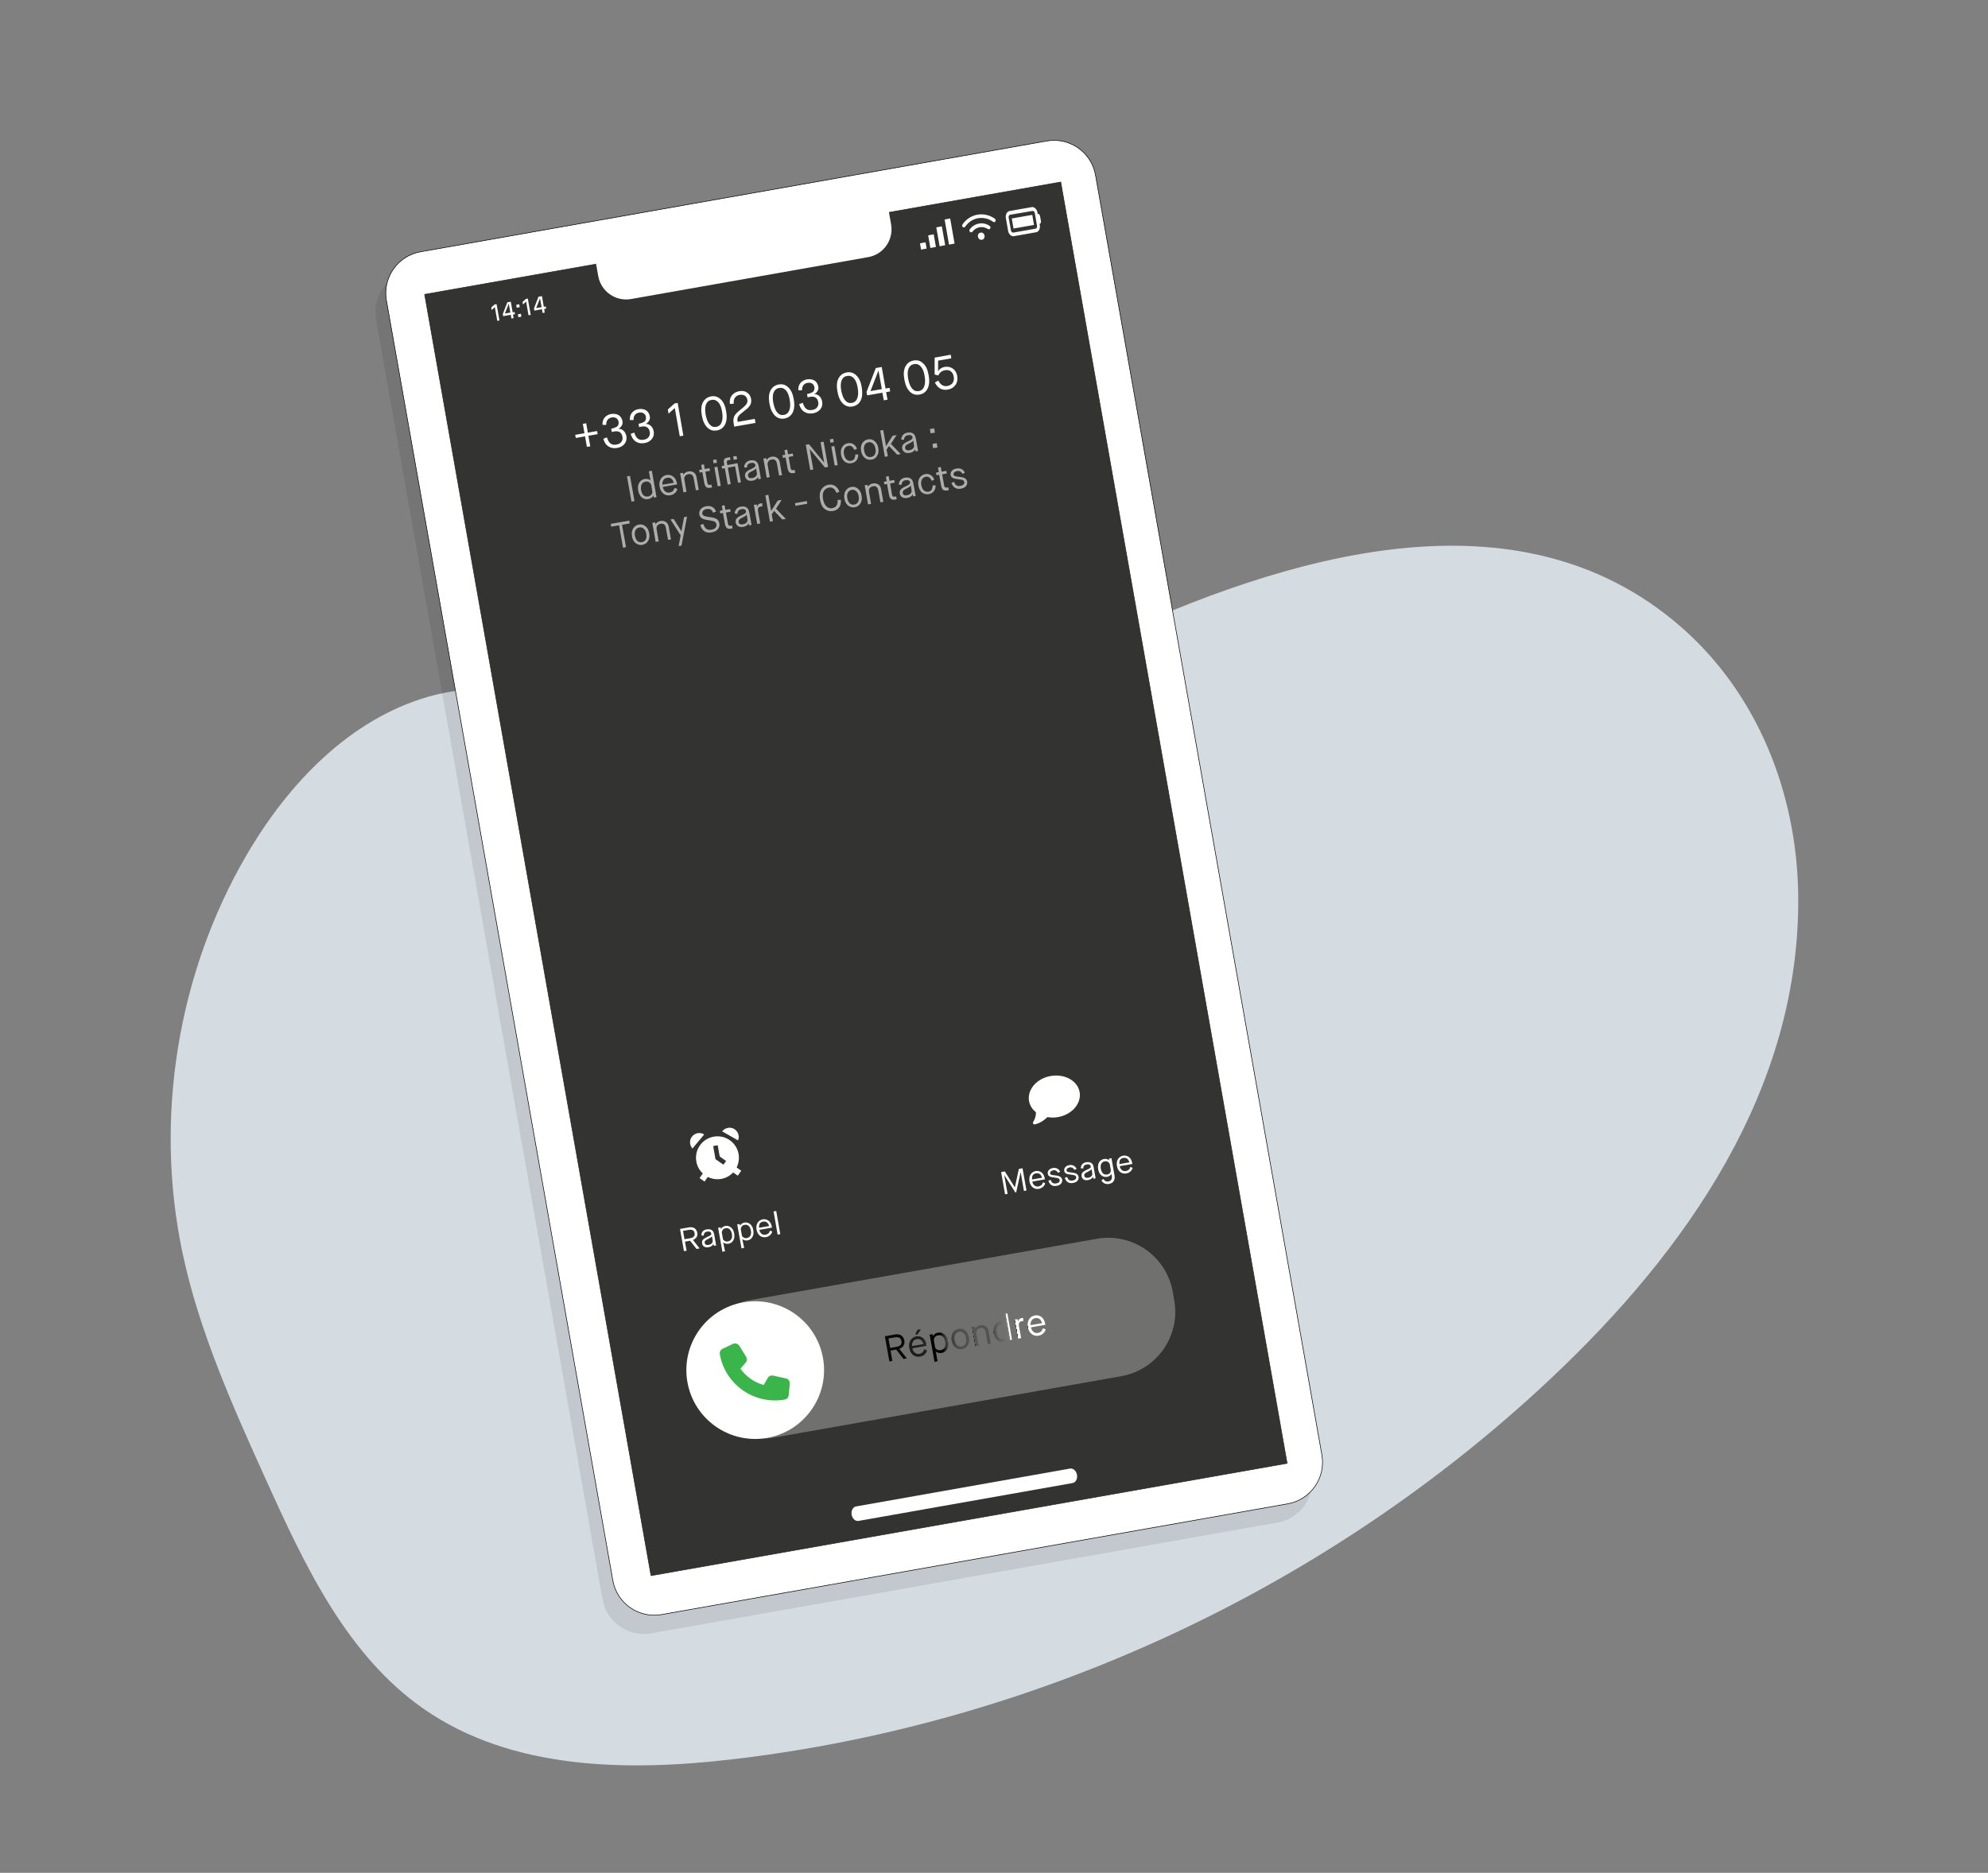 <svg enable-background="new 0 0 1716.7 1617.7" viewBox="0 0 1716.7 1617.7" xmlns="http://www.w3.org/2000/svg" xmlns:xlink="http://www.w3.org/1999/xlink"><rect x="0" y="0" width="1716.7" height="1617.7" fill="#808080" stroke="none"/><linearGradient id="a" gradientTransform="matrix(.985 -.174 .174 .985 -149.617 1221.874)" gradientUnits="userSpaceOnUse" x1="918.244" x2="934.142" y1="103.919" y2="103.919"><stop offset="1" stop-color="#080808"/><stop offset="1" stop-color="#fff"/></linearGradient><linearGradient id="b" gradientTransform="matrix(.985 -.174 .174 .985 -149.617 1221.874)" gradientUnits="userSpaceOnUse" x1="930.43" x2="945.599" y1="103.863" y2="103.863"><stop offset=".365" stop-color="#1d1d1b"/><stop offset=".798" stop-color="#1e1e1c"/><stop offset=".892" stop-color="#282826"/><stop offset="1" stop-color="#2c2c2a"/><stop offset="1" stop-color="#3d3d3b"/><stop offset="1" stop-color="#484846"/><stop offset="1" stop-color="#4f4f4d"/><stop offset="1" stop-color="#51514f"/><stop offset="1" stop-color="#3c3c3b"/><stop offset="1" stop-color="#262625"/><stop offset="1" stop-color="#151514"/><stop offset="1" stop-color="#090909"/><stop offset="1" stop-color="#020202"/><stop offset="1"/><stop offset="1" stop-color="#7e7e7e"/><stop offset="1" stop-color="#dbdbdb"/><stop offset="1" stop-color="#fff"/></linearGradient><linearGradient id="c" gradientTransform="matrix(.985 -.174 .174 .985 -149.617 1221.874)" gradientUnits="userSpaceOnUse" x1="949.865" x2="964.497" y1="109.942" y2="109.942"><stop offset=".585"/><stop offset=".803" stop-color="#2d2d2c"/><stop offset="1" stop-color="#51514f"/><stop offset="1" stop-color="#656563"/><stop offset="1" stop-color="#898988"/><stop offset="1" stop-color="#a9a9a8"/><stop offset="1" stop-color="#c4c4c3"/><stop offset="1" stop-color="#dadada"/><stop offset="1" stop-color="#ebebea"/><stop offset="1" stop-color="#f6f6f6"/><stop offset="1" stop-color="#fdfdfd"/><stop offset="1" stop-color="#fff"/></linearGradient><linearGradient id="d" gradientTransform="matrix(.985 -.174 .174 .985 -149.617 1221.874)" gradientUnits="userSpaceOnUse" x1="967.671" x2="982.777" y1="106.534" y2="106.534"><stop offset="0"/><stop offset="0" stop-color="#161616"/><stop offset="0" stop-color="#323230"/><stop offset="0" stop-color="#3c3c3a"/><stop offset=".006" stop-color="#3d3d3b"/><stop offset=".163" stop-color="#484846"/><stop offset=".385" stop-color="#4f4f4d"/><stop offset="1" stop-color="#51514f"/><stop offset="1" stop-color="#656563"/><stop offset="1" stop-color="#898988"/><stop offset="1" stop-color="#a9a9a8"/><stop offset="1" stop-color="#c4c4c3"/><stop offset="1" stop-color="#dadada"/><stop offset="1" stop-color="#ebebea"/><stop offset="1" stop-color="#f6f6f6"/><stop offset="1" stop-color="#fdfdfd"/><stop offset="1" stop-color="#fff"/></linearGradient><linearGradient id="e" gradientTransform="matrix(.985 -.174 .174 .985 -149.617 1221.874)" gradientUnits="userSpaceOnUse" x1="987.028" x2="1000.364" y1="106.467" y2="106.467"><stop offset="0"/><stop offset="0" stop-color="#151515"/><stop offset="0" stop-color="#2b2b2a"/><stop offset="0" stop-color="#3c3c3b"/><stop offset="0" stop-color="#484846"/><stop offset="0" stop-color="#4f4f4d"/><stop offset="0" stop-color="#51514f"/><stop offset="0" stop-color="#656564"/><stop offset="0" stop-color="#898988"/><stop offset="0" stop-color="#a9a9a8"/><stop offset="0" stop-color="#c4c4c4"/><stop offset="0" stop-color="#dadada"/><stop offset="0" stop-color="#ebebeb"/><stop offset="0" stop-color="#f6f6f6"/><stop offset="0" stop-color="#fdfdfd"/><stop offset="0" stop-color="#fff"/><stop offset="0" stop-color="#575755"/><stop offset="1" stop-color="#51514f"/></linearGradient><linearGradient id="f" gradientTransform="matrix(.985 -.174 .174 .985 -149.617 1221.874)" gradientUnits="userSpaceOnUse" x1="1004.472" x2="1019.041" y1="103.579" y2="103.579"><stop offset="0"/><stop offset="0" stop-color="#2d2d2c"/><stop offset="0" stop-color="#51514f"/><stop offset=".851" stop-color="#7a7a79"/><stop offset=".854" stop-color="#7b7b7a"/><stop offset=".872" stop-color="#7b7b7a"/><stop offset=".874" stop-color="#8a8a89"/><stop offset=".879" stop-color="#a9a9a8"/><stop offset=".885" stop-color="#c4c4c3"/><stop offset=".891" stop-color="#dadada"/><stop offset=".899" stop-color="#ebebea"/><stop offset=".908" stop-color="#f6f6f6"/><stop offset=".922" stop-color="#fdfdfd"/><stop offset=".958" stop-color="#fff"/></linearGradient><linearGradient id="g"><stop offset="0"/><stop offset="0" stop-color="#2d2d2c"/><stop offset="0" stop-color="#51514f"/><stop offset="0" stop-color="#656563"/><stop offset="0" stop-color="#898988"/><stop offset="0" stop-color="#a9a9a8"/><stop offset="0" stop-color="#c4c4c3"/><stop offset="0" stop-color="#dadada"/><stop offset="0" stop-color="#ebebea"/><stop offset="0" stop-color="#f6f6f6"/><stop offset="0" stop-color="#fdfdfd"/><stop offset="0" stop-color="#fff"/></linearGradient><linearGradient id="h" gradientTransform="matrix(.985 -.174 .174 .985 -149.617 1221.874)" gradientUnits="userSpaceOnUse" x1="1024.413" x2="1031.871" xlink:href="#g" y1="106.459" y2="106.459"/><linearGradient id="i" gradientTransform="matrix(.985 -.174 .174 .985 -149.617 1221.874)" gradientUnits="userSpaceOnUse" x1="1034.391" x2="1049.56" xlink:href="#g" y1="106.582" y2="106.582"/><path d="m478.5 609.6c65.6 44.1 144.4 66.1 220.9 46.2 85.8-22.3 170.6-63.7 251.1-101.3 160.5-75.1 360.4-135.7 501.1-13 66 57.6 99.9 143.2 101.2 230.8 2.4 167.9-96.6 308.4-213.8 418.6-192.4 181-444.1 298.1-706.5 328.7-91.4 10.7-190.8 9.1-266.4-43.4-66.5-46.2-102.7-123.6-136.1-197.3-28.9-64-58-128.5-72.5-197.2-24.4-116-4.2-240.9 55.5-343.3 35.9-61.5 88.8-117.1 157.2-136.7 40.1-11.5 85.4-7.5 108.3 7.9" fill="#e9f2f9" opacity=".8"/><path d="m1103.2 1315.1-540.8 95.7c-19.7 3.5-38.6-9.7-42.1-29.4l-195.6-1105.6c-3.5-19.7 9.7-38.6 29.4-42.1l540.9-95.7c19.7-3.5 38.6 9.7 42.1 29.4l195.5 1105.6c3.5 19.7-9.7 38.6-29.4 42.1z" fill="#1d1d1b" opacity=".1"/><path d="m1112.1 1298.9-540.8 95.7c-19.7 3.5-38.6-9.7-42.1-29.4l-195.5-1105.6c-3.5-19.7 9.7-38.6 29.4-42.1l540.8-95.7c19.7-3.5 38.6 9.7 42.1 29.4l195.5 1105.5c3.5 19.8-9.7 38.7-29.4 42.2z" fill="#fff" stroke="#000" stroke-miterlimit="10" stroke-width=".5"/><path d="m460.2 196.9h557.7v1123.6h-557.7z" fill="#1d1d1b" opacity=".9" stroke="#1d1d1b" stroke-miterlimit="10" stroke-width=".5" transform="matrix(.985 -.174 .174 .985 -120.905 140.38)"/><g fill="#fff"><path d="m891.6 182.2c.9-.2 1.8.7 2 1.9l1.9 10.9c.2 1.2-.3 2.3-1.2 2.5l-19.3 3.4c-.9.2-1.8-.7-2-1.9l-2-11c-.2-1.2.3-2.3 1.2-2.5zm-19.9.1c-2.2.4-3.6 3.1-3.1 6.1l1.9 10.9c.5 3 2.8 5.1 5 4.7l19.3-3.4c2.2-.4 3.6-3.1 3.1-6.1l-.2-1.1c.9-.2 1.4-1.3 1.2-2.5l-.8-4.3c-.2-1.2-1.1-2-2-1.9l-.2-1.1c-.5-3-2.8-5.1-5-4.7zm19.7 3.3-17.7 3.1 1.5 8.7 17.7-3.1zm-57.9 10.2c2.6-3.8 6.4-6.5 11.1-7.3s9.3.4 13 3.1c.7.5 1.6.3 2-.4s.3-1.7-.4-2.2c-4.3-3.1-9.7-4.5-15.1-3.6-5.5 1-10 4.1-13 8.5-.5.7-.3 1.7.3 2.2.7.6 1.6.4 2.1-.3zm12.4.5c2.6-.5 5.1.2 7.2 1.5.7.5 1.6.2 2-.5s.2-1.7-.5-2.2c-2.7-1.8-5.9-2.6-9.2-2s-6.1 2.4-8 5c-.5.7-.4 1.7.3 2.2.6.6 1.6.4 2.1-.2 1.4-1.9 3.6-3.4 6.1-3.8zm4.3 7.2c-.3-1.7-1.8-2.9-3.4-2.6s-2.7 1.9-2.3 3.6c.3 1.7 1.8 2.9 3.4 2.6 1.6-.2 2.6-1.9 2.3-3.6zm-418.9 73.3-1.9.3-2.1-11.8-2.7 2.5-.4-2.2 2.9-2.6 1.7-.3zm9.8-4.9-6.6 1.2-.3-1.9 3.9-10.1 3-.5 1.6 9.2 1.7-.3.3 1.9-1.7.3.5 3.1-1.9.3zm-1.8-9.5-3.3 8.4 4.7-.8zm9.5 2.9-2.6.5-.4-2.5 2.6-.5zm1.4 8.2-2.6.5-.4-2.5 2.6-.5zm8.1-1.5-1.9.3-2.1-11.8-2.7 2.5-.4-2.2 2.9-2.6 1.7-.3zm9.7-4.9-6.6 1.2-.3-1.9 3.9-10.1 3-.5 1.6 9.2 1.7-.3.3 1.9-1.7.3.5 3.1-1.9.3zm-1.7-9.4-3.3 8.4 4.7-.8zm354.2-69-4.8.9 3.8 21.7 4.8-.9zm-12 7.7 2.9 16.3 4.8-.9-2.9-16.3zm-2.2 6-4.8.9 1.9 10.9 4.8-.9zm-7.1 6.9-4.8.9 1 5.4 4.8-.9zm-49.5 12.8-204.8 36.2c-13.3 2.3-25.9-6.5-28.3-19.8l-3.8-21.4c-2.3-13.3 6.5-25.9 19.8-28.3l204.8-36.2c13.3-2.3 25.9 6.5 28.3 19.8l3.8 21.4c2.3 13.3-6.5 26-19.8 28.3zm176.5 1058.9-184.8 32.7c-2.7.5-5.4-1.9-6-5.4-.6-3.4 1.1-6.6 3.8-7.1l184.8-32.7c2.7-.5 5.4 1.9 6 5.4s-1.1 6.7-3.8 7.1z"/><path d="m968.2 1188.7-299.5 53c-30.7 5.4-60.1-15.1-65.5-45.8l-1.3-7.4c-5.4-30.7 15.1-60.1 45.8-65.5l299.5-53c30.7-5.4 60.1 15.1 65.5 45.8l1.3 7.4c5.5 30.8-15.1 60.1-45.8 65.5z" opacity=".3"/><path d="m662.5 1242c-32.4 5.7-63.2-15.9-68.9-48.2-5.7-32.4 15.9-63.2 48.2-68.9 32.4-5.7 63.2 15.9 68.9 48.2s-15.9 63.2-48.2 68.9z"/></g><path d="m770.6 1175.5-2.6.5-3.9-21.8 8.4-1.5c2.3-.4 4.2-.2 5.6.7 1.5.9 2.4 2.4 2.8 4.5.3 1.7.1 3.2-.7 4.4s-2 2.2-3.6 2.8l6.5 8.2-2.9.5-6.3-8.1-4.9.9zm-3.4-19.4 1.5 8.2 5.6-1c1.5-.3 2.6-.8 3.4-1.6.7-.8 1-1.9.7-3.3-.5-2.7-2.4-3.8-5.6-3.2z" fill="url(#a)"/><path d="m798.3 1165.4 2.3 1c-.4 1.4-1.2 2.6-2.2 3.5-1 1-2.4 1.6-4 1.9-2.2.4-4.2-.1-5.9-1.4s-2.8-3.3-3.3-6c-.5-2.6-.1-4.9 1-6.7s2.8-3 5-3.4 4.1.1 5.8 1.4c1.6 1.3 2.7 3.3 3.2 6l.1.7-12.4 2.2c.3 1.6 1 2.9 2 3.8 1.1.9 2.4 1.3 4 1 1.1-.2 2-.6 2.8-1.3.3-.3.5-.6.7-1s.4-.7.4-.9c.2 0 .3-.3.5-.8zm-10.7-2.7 9.8-1.7c-.3-1.3-.9-2.5-1.9-3.4-.9-.9-2.3-1.2-3.9-.9s-2.7 1-3.3 2.3c-.7 1.2-.9 2.4-.7 3.7zm4.9-10.2-2.2.4 1.8-4.2 3.1-.6z" fill="url(#b)"/><path d="m809.6 1175.8-2.6.5-4.2-23.5 2.4-.4.3 1.6h.1c.4-.6.9-1.2 1.7-1.8s1.7-.9 2.7-1.1c2.1-.4 3.9.1 5.6 1.5 1.6 1.3 2.7 3.3 3.2 6s.2 4.9-.9 6.7c-1 1.8-2.6 2.9-4.8 3.3-1 .2-1.9.1-2.8-.1-.9-.3-1.6-.6-2.1-1.1h-.1zm-3.1-17.6.9 5.2c.2 1 .7 1.7 1.7 2.3.9.6 2 .7 3.2.5 1.6-.3 2.8-1.1 3.5-2.3.7-1.3.8-2.9.5-5-.4-2-1.1-3.5-2.2-4.5s-2.4-1.3-4.1-1c-1.3.2-2.2.8-2.9 1.8-.6 1-.8 2-.6 3z" fill="url(#c)"/><path d="m830.9 1165.3c-2.2.4-4.1-.1-5.8-1.4s-2.8-3.3-3.2-6c-.5-2.7-.1-5 1-6.8 1.2-1.8 2.8-2.9 4.9-3.3s4 .1 5.6 1.4c1.7 1.3 2.8 3.3 3.3 6 .5 2.8.2 5-1 6.8-1.1 1.9-2.7 2.9-4.8 3.3zm-.4-2.3c1.4-.2 2.5-1 3.2-2.3s.9-3 .5-4.9c-.3-2-1.1-3.5-2.2-4.4-1.1-1-2.4-1.4-3.8-1.1-1.5.3-2.6 1-3.3 2.3s-.9 2.9-.5 5c.4 2 1.1 3.5 2.2 4.5 1.1.8 2.4 1.2 3.9.9z" fill="url(#d)"/><path d="m844.9 1162.3-2.6.5-2.9-16.5 2.5-.4.3 1.6h.1c.3-.7.9-1.3 1.7-1.8s1.6-.9 2.6-1c1.8-.3 3.3 0 4.6.9s2.1 2.3 2.4 4.2l1.9 10.8-2.5.4-1.8-10c-.5-3.1-2.1-4.4-4.6-3.9-1.3.2-2.3.8-2.9 1.6-.6.9-.8 1.9-.6 3.2z" fill="url(#e)"/><path d="m873.9 1157.2-2.3.4-.3-1.6h-.1c-.4.7-1 1.3-1.7 1.8s-1.7.9-2.7 1.1c-2.2.4-4.1-.1-5.6-1.4-1.6-1.4-2.6-3.4-3.1-6s-.2-4.8.9-6.7c1.1-1.8 2.7-2.9 4.7-3.3 1.9-.3 3.6.1 4.9 1.2h.1l-1.4-7.8 2.6-.5zm-3.5-5-.9-5.1c-.2-1-.7-1.9-1.6-2.6s-2-1-3.3-.7c-1.6.3-2.8 1.1-3.4 2.3-.7 1.3-.8 2.9-.5 5 .4 2.1 1.1 3.6 2.1 4.5 1.1 1 2.4 1.3 4 1 1.2-.2 2.1-.8 2.8-1.6.7-.9 1-1.8.8-2.8z" fill="url(#f)"/><path d="m881.8 1155.8-2.6.5-2.9-16.5 2.4-.4.3 1.8h.1c.2-.7.6-1.3 1.1-1.8.6-.5 1.2-.8 1.9-.9.5-.1.9-.1 1.3 0l.2.1v2.6c-.4-.1-.8-.1-1.4 0-1.1.2-1.8.7-2.1 1.4-.4.8-.4 1.9-.1 3.5z" fill="url(#h)"/><path d="m900.7 1147.3 2.3 1c-.4 1.4-1.2 2.6-2.2 3.5-1 1-2.4 1.6-4 1.9-2.2.4-4.2-.1-5.9-1.4s-2.8-3.3-3.3-6c-.5-2.6-.1-4.9 1-6.7s2.8-3 5-3.4 4.1.1 5.8 1.4 2.7 3.3 3.2 6l.1.7-12.4 2.2c.3 1.6 1 2.9 2 3.8 1.1.9 2.4 1.3 4 1 1.1-.2 2-.6 2.8-1.3.3-.3.5-.6.7-1s.4-.7.4-.9c.2-.1.3-.3.5-.8zm-10.7-2.7 9.8-1.7c-.3-1.3-.9-2.5-1.9-3.4-.9-.9-2.3-1.2-3.9-.9s-2.7 1-3.3 2.3c-.7 1.1-.9 2.4-.7 3.7z" fill="url(#i)"/><path d="m638.4 1162.4c-1.2-1.8-3.5-2.5-5.5-1.6l-8.9 4.2c-1.8.8-2.7 2.7-2.4 4.7 4.6 26.3 29.7 43.8 56 39.2 1.9-.3 3.4-1.9 3.5-3.9l.9-9.8c.2-2.2-1.2-4.1-3.4-4.6l-11-2.4c-1.9-.4-3.8.4-4.7 2.1l-3.4 6c-8.1-2.2-15.2-7.2-20.1-14.1l4.5-5.2c1.2-1.4 1.4-3.5.4-5.1z" fill="#39b54a"/><path d="m932.3 943.3c1.7 9.8-6.6 19.5-18.7 21.6-3.2.6-6.3.5-9.1 0-.9.9-2.4 2.2-4.2 3.4-1.9 1.2-4.2 2.4-6.7 2.9-.6.1-1.1-.1-1.4-.6s-.3-1.1 0-1.5c0 0 0-.1.1-.1.1-.1.2-.3.3-.6.3-.5.6-1.2 1-2.1.6-1.6 1.1-3.6.9-5.7-3.1-2.4-5.2-5.7-5.9-9.6-1.7-9.8 6.6-19.5 18.7-21.6s23.3 4.1 25 13.9zm-324.2 36.6c-1.6-1-3.6-1.5-5.7-1.1-4.3.8-7.2 4.9-6.4 9.2.3 1.6 1 2.9 2 4zm14.7 38.4c4.1-.7 7.7-2.8 10.3-5.6l1.8 1.3 2.2 1.5 3-4.3-2.2-1.5-1.8-1.3c1.7-3.5 2.4-7.5 1.7-11.6-1.8-10.1-11.4-16.8-21.5-15s-16.8 11.4-15 21.5c.7 4.1 2.8 7.7 5.6 10.3l-1.3 1.8-1.5 2.2 4.3 3 1.5-2.2 1.3-1.8c3.5 1.7 7.5 2.4 11.6 1.7zm14.5-33.3c.6-1.4.8-2.9.5-4.4-.8-4.3-4.9-7.2-9.2-6.4-2.1.4-3.8 1.5-5 3zm-17.2 6.2 1.4 7.7 3.9 2.8 1.6 1.1-2.3 3.2-1.6-1.1-4.6-3.2-.7-.5-.1-.8-1.5-8.5-.3-2 3.9-.7zm-27.2 89.1-2.3.4-3.4-19.2 7.4-1.3c2-.4 3.7-.1 5 .6 1.3.8 2.1 2.1 2.5 3.9.3 1.5.1 2.8-.6 3.9s-1.7 1.9-3.1 2.4l5.7 7.3-2.6.5-5.6-7.1-4.4.8zm-3.1-17.1 1.3 7.2 5-.9c1.3-.2 2.3-.7 3-1.4s.9-1.7.7-2.9c-.4-2.4-2.1-3.4-5-2.9zm28.6 12.6-2 .3-.3-1.6h-.1c-.2.6-.7 1.2-1.4 1.7s-1.6.9-2.7 1.1c-1.6.3-2.8.1-3.8-.5s-1.6-1.5-1.8-2.8c-.2-1.2 0-2.2.6-3s1.8-1.6 3.5-2.4c1.1-.5 1.9-.9 2.5-1.2.5-.3.9-.6 1.1-.9s.3-.7.2-1.1c-.1-.6-.5-1.1-1.1-1.4s-1.4-.4-2.4-.2c-2 .3-3 1.5-3 3.5l-2.1-.2c0-1.3.4-2.5 1.2-3.4.8-1 2-1.6 3.5-1.8 1.7-.3 3.2-.1 4.3.6s1.8 1.9 2.1 3.6zm-7.2-5.5c-1.2.5-1.9 1.1-2.3 1.5-.4.5-.5 1.1-.4 1.7.3 1.5 1.4 2.1 3.3 1.8 1.3-.2 2.2-.7 2.9-1.4.6-.7.9-1.5.7-2.4l-.6-3.6h-.1c-.2.5-1.3 1.3-3.5 2.4zm14.9 10.5-2.3.4-3.7-20.7 2.1-.4.2 1.4h.1c.3-.6.8-1.1 1.5-1.6s1.5-.8 2.3-1c1.8-.3 3.4.1 4.9 1.3s2.4 2.9 2.8 5.3c.4 2.3.2 4.3-.8 5.9-.9 1.6-2.3 2.6-4.2 2.9-.8.1-1.7.1-2.5-.1s-1.5-.6-1.9-1h-.1zm-2.7-15.6.8 4.6c.1.8.6 1.5 1.5 2 .8.5 1.7.7 2.8.5 1.4-.3 2.5-.9 3.1-2.1.6-1.1.7-2.6.4-4.4s-1-3.1-1.9-4c-1-.9-2.2-1.2-3.6-.9-1.1.2-2 .7-2.5 1.6-.6.9-.8 1.8-.6 2.7zm19.2 12.7-2.3.4-3.7-20.7 2.1-.4.2 1.4h.1c.3-.6.8-1.1 1.5-1.6s1.5-.8 2.3-1c1.8-.3 3.4.1 4.9 1.3s2.4 2.9 2.8 5.3c.4 2.3.2 4.3-.8 5.9-.9 1.6-2.3 2.6-4.2 2.9-.8.1-1.7.1-2.5-.1s-1.5-.6-1.9-1h-.1zm-2.8-15.6.8 4.6c.1.8.6 1.5 1.5 2 .8.5 1.7.7 2.8.5 1.4-.3 2.5-.9 3.1-2.1s.7-2.6.4-4.4-1-3.1-1.9-4c-1-.9-2.2-1.2-3.6-.9-1.1.2-2 .7-2.5 1.6-.6.9-.8 1.8-.6 2.7zm25.1.6 2 .9c-.4 1.2-1 2.3-2 3.1-.9.9-2.1 1.4-3.5 1.7-2 .3-3.7-.1-5.2-1.2-1.5-1.2-2.5-2.9-2.9-5.3-.4-2.3-.1-4.3.9-5.9s2.5-2.6 4.4-3c1.9-.3 3.6.1 5.1 1.2 1.5 1.2 2.4 2.9 2.8 5.3l.1.7-10.9 1.9c.3 1.4.9 2.5 1.8 3.3s2.1 1.1 3.6.9c1-.2 1.8-.6 2.5-1.2.2-.2.5-.5.7-.9s.4-.6.4-.8c0 0 .1-.2.2-.7zm-9.4-2.4 8.6-1.5c-.2-1.2-.8-2.2-1.7-3-.8-.8-2-1-3.5-.8-1.4.2-2.4.9-3 2-.4 1.1-.6 2.2-.4 3.3zm18.3 5.5-2.3.4-3.5-20 2.3-.4zm196.3-34.8-2.2.4-3.4-19.2 3.2-.6 8.6 13.7h.1l3.4-15.8 3.2-.6 3.4 19.2-2.2.4-2.8-16h-.1l-3.8 17.2-.7.1-9.5-14.9h-.1zm30.5-10 2 .9c-.4 1.2-1 2.3-2 3.1s-2.1 1.4-3.5 1.7c-2 .3-3.7-.1-5.2-1.2-1.5-1.2-2.5-2.9-2.9-5.3-.4-2.3-.1-4.3.9-5.9s2.5-2.6 4.4-3c1.9-.3 3.6.1 5.1 1.2 1.5 1.2 2.4 2.9 2.8 5.3l.1.7-10.9 1.9c.3 1.4.9 2.5 1.8 3.3s2.1 1.1 3.6.9c1-.2 1.8-.6 2.5-1.2.2-.2.5-.5.7-.9s.4-.6.4-.8c0 0 .1-.2.2-.7zm-9.4-2.4 8.6-1.5c-.2-1.2-.8-2.2-1.7-3-.8-.8-2-1-3.5-.8-1.4.2-2.4.9-3 2-.4 1.1-.5 2.2-.4 3.3zm14.1 1.1 2-.8c.7 2.5 2.3 3.5 4.7 3.1 1.1-.2 2-.6 2.5-1.1s.7-1.1.6-1.8-.5-1.2-1.1-1.5-1.8-.5-3.6-.7c-1.9-.2-3.2-.5-4.1-1-.8-.5-1.4-1.3-1.5-2.3-.2-1.1.1-2.1.8-3 .8-1 1.9-1.6 3.5-1.9 1.5-.3 2.8-.1 3.9.5s1.9 1.5 2.5 2.7l-1.9.9c-.9-1.7-2.3-2.5-4.2-2.1-.9.2-1.6.5-2.1 1s-.6 1-.5 1.6.4 1 1 1.2c.5.2 1.7.4 3.6.6 2 .2 3.4.6 4.2 1.2s1.4 1.4 1.6 2.6c.2 1.1-.1 2.2-.9 3.2-.7 1-2.1 1.7-3.9 2-1.9.3-3.4.1-4.6-.7-1.2-.9-2-2.1-2.5-3.7zm14.2-2.5 2-.8c.7 2.5 2.3 3.5 4.7 3.1 1.1-.2 2-.6 2.5-1.1s.7-1.1.6-1.8-.5-1.2-1.1-1.5-1.8-.5-3.6-.7c-1.9-.2-3.2-.5-4.1-1-.8-.5-1.4-1.3-1.5-2.3-.2-1.1.1-2.1.8-3 .8-1 1.9-1.6 3.5-1.9 1.5-.3 2.8-.1 3.9.5s1.9 1.5 2.5 2.7l-1.9.9c-.9-1.7-2.3-2.5-4.2-2.1-.9.2-1.6.5-2.1 1s-.6 1-.5 1.6.4 1 1 1.2c.5.2 1.7.4 3.6.6 2 .2 3.4.6 4.2 1.2s1.4 1.4 1.6 2.6c.2 1.1-.1 2.2-.9 3.2-.7 1-2.1 1.7-3.9 2s-3.4.1-4.6-.7c-1.2-.9-2-2.1-2.5-3.7zm26.6.4-2 .3-.3-1.6h-.1c-.2.6-.7 1.2-1.4 1.7s-1.6.9-2.7 1.1c-1.6.3-2.8.1-3.8-.5s-1.6-1.5-1.8-2.8c-.2-1.2 0-2.2.6-3s1.8-1.6 3.5-2.4c1.1-.5 1.9-.9 2.5-1.2.5-.3.9-.6 1.1-.9s.3-.7.2-1.1c-.1-.6-.5-1.1-1.1-1.4s-1.4-.4-2.4-.2c-2 .3-3 1.5-3 3.5l-2.1-.2c0-1.3.4-2.5 1.2-3.4.8-1 2-1.6 3.5-1.8 1.7-.3 3.2-.1 4.3.6s1.8 1.9 2.1 3.6zm-7.1-5.5c-1.2.5-1.9 1.1-2.3 1.5-.4.5-.5 1.1-.4 1.7.3 1.5 1.4 2.1 3.3 1.8 1.3-.2 2.2-.7 2.9-1.4.6-.7.9-1.5.7-2.4l-.6-3.6h-.1c-.3.6-1.4 1.4-3.5 2.4zm12.1 7.3 1.7-1.3c.5.9 1.1 1.5 1.8 1.9s1.5.5 2.5.3c1.2-.2 2-.7 2.5-1.5s.7-1.8.5-3l-.3-1.9h-.1c-.8 1.3-2 2.1-3.7 2.4-1.9.3-3.6-.1-5-1.3s-2.3-2.9-2.7-5.3c-.4-2.3-.1-4.3.8-5.9 1-1.6 2.4-2.6 4.2-2.9s3.2 0 4.4 1.1h.1l-.2-1.4 2.2-.4 2.6 14.8c.4 2 .1 3.7-.7 5s-2.2 2.1-4 2.4c-1.4.3-2.7.1-3.9-.4-1.2-.6-2.1-1.4-2.7-2.6zm8.1-9-.8-4.6c-.2-.9-.6-1.6-1.5-2.3-.8-.6-1.8-.8-2.9-.6-1.4.3-2.4.9-3 2.1-.6 1.1-.7 2.6-.4 4.4s1 3.1 1.9 4c.9.8 2.1 1.1 3.6.9 1.1-.2 1.9-.7 2.5-1.4.5-.9.7-1.7.6-2.5zm16.9-2.7 2 .9c-.4 1.2-1 2.3-2 3.1-.9.9-2.1 1.4-3.5 1.7-2 .3-3.7-.1-5.2-1.2-1.5-1.2-2.5-2.9-2.9-5.3-.4-2.3-.1-4.3.9-5.9s2.5-2.6 4.4-3c1.9-.3 3.6.1 5.1 1.2 1.5 1.2 2.4 2.9 2.8 5.3l.1.7-10.9 1.9c.3 1.4.9 2.5 1.8 3.3s2.1 1.1 3.6.9c1-.2 1.8-.6 2.5-1.2.2-.2.5-.5.7-.9s.4-.6.4-.8c-.1 0 0-.3.2-.7zm-9.5-2.4 8.6-1.5c-.2-1.2-.8-2.2-1.7-3-.8-.8-2-1-3.5-.8-1.4.2-2.4.9-3 2-.3 1.1-.5 2.2-.4 3.3z" fill="#fff"/><path d="m509.7 385.5-2.9.5-1.6-9.1-8 1.4-.5-2.7 8-1.4-1.4-8.1 2.9-.5 1.4 8.1 8-1.4.5 2.7-8 1.4zm11.3-6.5 3.1-1.2c.8 2.5 1.8 4.3 3.1 5.3s3 1.3 5.1.9c2-.3 3.4-1.1 4.3-2.4.9-1.2 1.2-2.6.9-4.3-.7-3.8-3.1-5.4-7.2-4.6l-2 .4-.5-2.9.8-.1c1.1-.2 2.3-.6 3.6-1.3.8-.4 1.4-1 1.7-1.8s.4-1.6.3-2.6c-.3-1.5-.9-2.5-2-3.2s-2.4-.9-4-.6-2.8 1-3.6 2.1-1.2 2.5-1.1 4.3h-3.2c-.2-2.4.4-4.5 1.7-6.2 1.4-1.7 3.3-2.8 5.7-3.2s4.6-.1 6.4.9c1.8 1.1 2.9 2.8 3.4 5.1.3 1.5.1 2.8-.6 4s-1.6 2-2.7 2.6v.1c1.6.1 3.1.7 4.3 1.8s2 2.7 2.4 4.7c.4 2.4-.1 4.6-1.5 6.5-1.5 1.9-3.6 3.1-6.4 3.6-2.9.5-5.4.1-7.4-1.2-2.2-1.2-3.7-3.5-4.6-6.7zm23.6-4.2 3.1-1.2c.8 2.5 1.8 4.3 3.1 5.3s3 1.3 5.1.9c2-.3 3.4-1.1 4.3-2.4.9-1.2 1.2-2.6.9-4.3-.7-3.8-3.1-5.4-7.2-4.6l-2 .4-.5-2.9.8-.1c1.1-.2 2.3-.6 3.6-1.3.8-.4 1.4-1 1.7-1.8s.4-1.6.3-2.6c-.3-1.5-.9-2.5-2-3.2s-2.4-.9-4-.6-2.8 1-3.6 2.1-1.2 2.5-1.1 4.3h-3.2c-.2-2.4.4-4.5 1.7-6.2 1.4-1.7 3.3-2.8 5.7-3.2s4.6-.1 6.4.9c1.8 1.1 2.9 2.8 3.4 5.1.3 1.5.1 2.8-.6 4s-1.6 2-2.7 2.6v.1c1.6.1 3.1.7 4.3 1.8s2 2.7 2.4 4.7c.4 2.4-.1 4.6-1.5 6.5-1.5 1.9-3.6 3.1-6.4 3.6-2.9.5-5.4.1-7.4-1.2-2.1-1.2-3.6-3.5-4.6-6.7zm45.5 1.5-3.1.5-4.3-24.4-5.4 4.9-.6-3.6 5.8-5.2 2.7-.5zm29-4.5c-3.3.6-6.1-.3-8.4-2.6s-3.9-5.8-4.7-10.6c-.8-4.6-.5-8.4 1-11.1 1.5-2.8 3.8-4.5 7-5.1 3.1-.6 5.9.2 8.2 2.4 2.4 2.1 4 5.5 4.8 10.1.9 4.8.6 8.7-.8 11.6-1.5 2.9-3.8 4.7-7.1 5.3zm4.4-16.4c-.6-3.6-1.7-6.3-3.3-8s-3.5-2.4-5.8-2-3.8 1.7-4.7 3.8c-.9 2.2-1 5-.4 8.7.7 3.8 1.8 6.7 3.4 8.6s3.5 2.6 5.8 2.2 3.9-1.8 4.7-4.1c.9-2.2 1-5.3.3-9.2zm28.9 9.9-18.4 3.2-.4-2.5c-.5-2.6-.3-4.7.4-6.3.6-1.6 2.5-3.5 5.4-5.8l2-1.6c.2-.2.7-.6 1.5-1.4.7-.7 1.2-1.1 1.3-1.4 1.2-1.5 1.5-3 1.1-4.4-.3-1.5-1-2.6-2.1-3.3-1.2-.8-2.7-1-4.5-.7-1.9.3-3.2 1.2-4.1 2.5s-1.2 3.1-1 5.1l-3.3.2c-.4-2.9.1-5.3 1.6-7.3 1.5-1.9 3.6-3.2 6.4-3.7s5.1-.1 6.9 1.2 3 3.1 3.4 5.4c.4 2.5 0 4.6-1.4 6.3-.9 1.1-1.5 1.8-1.8 2l-2.5 2-.5.4-1.2 1-1.9 1.5c-.5.4-.9.9-1.3 1.4s-.7 1-.9 1.4c-.4 1-.4 2.3-.1 3.9l14.8-2.6zm25.1-3.8c-3.3.6-6.1-.3-8.4-2.6s-3.9-5.8-4.7-10.6c-.8-4.6-.5-8.4 1-11.1 1.5-2.8 3.8-4.5 7-5.1s5.9.2 8.2 2.4c2.4 2.1 4 5.5 4.8 10.1.9 4.8.6 8.7-.8 11.6-1.5 2.9-3.8 4.7-7.1 5.3zm4.4-16.4c-.6-3.6-1.7-6.3-3.3-8s-3.5-2.4-5.8-2-3.8 1.7-4.7 3.8c-.9 2.2-1 5-.4 8.7.7 3.8 1.8 6.7 3.4 8.6s3.5 2.6 5.8 2.2 3.9-1.8 4.7-4.1c.9-2.3 1-5.4.3-9.2zm8.2 4 3.1-1.2c.8 2.5 1.8 4.3 3.1 5.3s3 1.3 5.1.9c2-.3 3.4-1.1 4.3-2.4.9-1.2 1.2-2.6.9-4.3-.7-3.8-3.1-5.4-7.2-4.6l-2 .4-.5-2.9.8-.1c1.1-.2 2.3-.6 3.6-1.3.8-.4 1.4-1 1.7-1.8s.4-1.6.3-2.6c-.3-1.5-.9-2.5-2-3.2s-2.4-.9-4-.6-2.8 1-3.6 2.1-1.2 2.5-1.1 4.3h-3.2c-.2-2.4.4-4.5 1.7-6.2 1.4-1.7 3.3-2.8 5.7-3.2s4.6-.1 6.4.9c1.8 1.1 2.9 2.8 3.4 5.1.3 1.5.1 2.8-.6 4s-1.6 2-2.7 2.6v.1c1.6.1 3.1.7 4.3 1.8s2 2.7 2.4 4.7c.4 2.4-.1 4.6-1.5 6.5-1.5 1.9-3.6 3.1-6.4 3.6-2.9.5-5.4.1-7.4-1.2-2.2-1.2-3.7-3.5-4.6-6.7zm46.1 2c-3.3.6-6.1-.3-8.4-2.6s-3.9-5.8-4.7-10.6c-.8-4.6-.5-8.4 1-11.1 1.5-2.8 3.8-4.5 7-5.1 3.1-.6 5.9.2 8.2 2.4 2.4 2.1 4 5.5 4.8 10.1.8 4.8.6 8.7-.8 11.6s-3.8 4.7-7.1 5.3zm4.4-16.4c-.6-3.6-1.7-6.3-3.3-8s-3.5-2.4-5.8-2-3.8 1.7-4.7 3.8c-.9 2.2-1 5-.4 8.7.7 3.8 1.8 6.7 3.4 8.6s3.5 2.6 5.8 2.2 3.9-1.8 4.7-4.1c.9-2.3 1-5.3.3-9.2zm21.4 4.5-13.2 2.3-.5-3 8-20.6 5.1-.9 3.3 18.6 3.5-.6.5 3.1-3.5.6 1.2 6.5-3.2.6zm-3.4-19.2-6.9 17.8 9.8-1.7zm35.4 20.8c-3.3.6-6.1-.3-8.4-2.6s-3.9-5.8-4.7-10.6c-.8-4.6-.5-8.4 1-11.1 1.5-2.8 3.8-4.5 7-5.1s5.9.2 8.2 2.4c2.4 2.1 4 5.5 4.8 10.1.9 4.8.6 8.7-.8 11.6-1.5 3-3.8 4.8-7.1 5.3zm4.4-16.3c-.6-3.6-1.7-6.3-3.3-8s-3.5-2.4-5.8-2-3.8 1.7-4.7 3.8c-.9 2.2-1 5-.4 8.7.7 3.8 1.8 6.7 3.4 8.6s3.5 2.6 5.8 2.2 3.9-1.8 4.7-4.1c.9-2.3 1-5.4.3-9.2zm8.9 5.9 3-1.7c1.8 3.7 4.4 5.3 7.9 4.7 2-.4 3.5-1.3 4.5-2.7 1-1.5 1.2-3.3.9-5.4-.4-2.1-1.2-3.6-2.6-4.6s-3-1.3-5-.9c-2.7.5-4.6 2-5.7 4.5l-3.2-.8v-14.6l13.9-2.5.5 3.1-11.4 2v9.2c.5-.9 1.2-1.7 2.2-2.4s2.3-1.2 3.7-1.4c2.5-.4 4.8.1 6.8 1.5 2.1 1.4 3.3 3.6 3.8 6.3.5 3.1 0 5.7-1.5 7.8-1.6 2.2-3.7 3.5-6.6 4-2.6.5-4.8.1-6.8-1-1.7-1.1-3.3-2.8-4.4-5.1z" fill="#fff"/><path d="m547.9 432.8-2.6.5-3.9-21.8 2.6-.5zm19-3.4-2.3.4-.3-1.6h-.1c-.4.7-1 1.3-1.7 1.8-.8.5-1.7.9-2.7 1.1-2.2.4-4.1-.1-5.6-1.4-1.6-1.4-2.6-3.4-3.1-6s-.2-4.8.9-6.7c1.1-1.8 2.7-2.9 4.7-3.3 1.9-.3 3.6.1 4.9 1.2h.1l-1.4-7.8 2.6-.5zm-3.6-5-.9-5.1c-.2-1-.7-1.9-1.6-2.6s-2-1-3.3-.7c-1.6.3-2.8 1.1-3.4 2.3-.7 1.3-.8 2.9-.5 5 .4 2.1 1.1 3.6 2.1 4.5 1.1 1 2.4 1.3 4 1 1.2-.2 2.1-.7 2.8-1.6.8-.9 1-1.8.8-2.8zm19.4-3 2.3 1c-.4 1.4-1.2 2.6-2.2 3.5-1 1-2.4 1.6-4 1.9-2.2.4-4.2-.1-5.9-1.4s-2.8-3.3-3.3-6-.1-4.9 1-6.7 2.8-3 5-3.4 4.1.1 5.8 1.4 2.7 3.3 3.2 6l.1.7-12.4 2.2c.3 1.6 1 2.9 2 3.8 1.1.9 2.4 1.3 4 1 1.1-.2 2-.6 2.8-1.3.3-.3.5-.6.7-1s.4-.7.4-.9c.2 0 .3-.3.5-.8zm-10.7-2.7 9.8-1.7c-.3-1.3-.9-2.5-1.9-3.4-.9-.9-2.3-1.2-3.9-.9s-2.7 1-3.3 2.3c-.7 1.2-.9 2.4-.7 3.7zm20.8 6.1-2.6.5-2.9-16.5 2.5-.4.3 1.6h.1c.3-.7.9-1.3 1.7-1.8s1.6-.9 2.6-1c1.8-.3 3.3 0 4.6.9s2.1 2.3 2.4 4.2l1.9 10.8-2.5.4-1.8-10c-.5-3.1-2.1-4.4-4.6-3.9-1.3.2-2.3.8-2.9 1.6-.6.9-.8 1.9-.6 3.2zm15.4-7.6-1.7-9.4-2.3.4-.4-2.3 2.4-.4-.7-4 2.4-.4.7 4 4.1-.7.4 2.3-4 .7 1.6 9.1c.2 1 .4 1.7.8 2 .3.3.9.4 1.7.3l1.2-.2.4 2.5-1.4.2c-1.5.3-2.7.1-3.6-.6-.7-.8-1.3-1.9-1.6-3.5zm10.9-17.5-2.9.5-.5-2.9 2.9-.5zm3.3 19.9-2.6.5-2.9-16.5 2.6-.5zm8.6-1.5-2.6.5-2.5-14.2-2.3.4-.4-2.3 2.3-.4-.4-2.5c-.2-1.3-.1-2.4.4-3 .5-.7 1.3-1.1 2.6-1.3l2.3-.4.4 2.3-1.8.3c-.6.1-1 .3-1.2.6s-.2.8-.1 1.6l.4 2 8.8-1.6 2.9 16.5-2.5.4-2.5-14.2-6.3 1.1zm5.5-21.4-2.9.5-.5-2.9 2.9-.5zm20.6 16.8-2.2.4-.3-1.8h-.1c-.2.7-.8 1.3-1.6 1.9s-1.8 1-3.1 1.2c-1.8.3-3.2.1-4.3-.6s-1.8-1.7-2.1-3.1c-.2-1.4 0-2.5.7-3.4s2-1.8 3.9-2.7c1.2-.5 2.1-1 2.8-1.4.6-.4 1-.7 1.2-1s.3-.8.3-1.3c-.1-.7-.5-1.3-1.2-1.6-.7-.4-1.6-.4-2.7-.2-2.2.4-3.4 1.7-3.4 4l-2.4-.2c0-1.5.5-2.8 1.4-3.9s2.2-1.8 3.9-2.1c2-.3 3.6-.1 4.8.7 1.3.8 2 2.2 2.4 4.1zm-8.1-6.3c-1.3.6-2.2 1.2-2.6 1.8-.4.5-.6 1.2-.5 1.9.3 1.7 1.5 2.4 3.7 2 1.5-.3 2.5-.8 3.2-1.6s1-1.7.8-2.7l-.7-4.1h-.1c0 .6-1.3 1.5-3.8 2.7zm15.7 4.9-2.6.5-2.9-16.5 2.5-.4.3 1.6h.1c.3-.7.9-1.3 1.7-1.8s1.6-.9 2.6-1c1.8-.3 3.3 0 4.6.9s2.1 2.3 2.4 4.2l1.9 10.8-2.5.4-1.8-10c-.5-3.1-2.1-4.4-4.6-3.9-1.3.2-2.3.8-2.9 1.6-.6.9-.8 1.9-.6 3.2zm15.4-7.6-1.7-9.4-2.3.4-.4-2.3 2.4-.4-.7-4 2.4-.4.7 4 4.1-.7.4 2.3-4 .7 1.6 9.1c.2 1 .4 1.7.8 2 .3.3.9.4 1.7.3l1.2-.2.4 2.5-1.4.2c-1.5.3-2.7.1-3.6-.6-.7-.8-1.3-1.9-1.6-3.5zm22.2 1-2.6.5-3.9-21.8 2.8-.5 13 15.8h.1l-3.1-17.5 2.6-.5 3.9 21.8-2.7.5-13.1-15.8h-.1zm17.7-23.6-2.9.5-.5-2.9 2.9-.5zm3.4 19.8-2.6.5-2.9-16.5 2.6-.5zm15.2-9.2 2.5.1c.1 2-.4 3.6-1.5 5-1 1.4-2.5 2.2-4.3 2.5-2.2.4-4.1-.1-5.8-1.3-1.7-1.3-2.7-3.3-3.2-6s-.1-4.9 1-6.7c1.2-1.8 2.8-2.9 4.9-3.3 1.8-.3 3.4 0 4.8.9s2.4 2.2 3 4l-2.3.9c-1.1-2.7-2.8-3.9-5.1-3.5-1.5.3-2.6 1.1-3.3 2.4s-.9 2.9-.5 4.9 1.1 3.5 2.2 4.5 2.4 1.3 4 1.1c1.2-.2 2.1-.8 2.8-1.8.5-1.3.8-2.4.8-3.7zm14.1 4.5c-2.2.4-4.1-.1-5.8-1.4s-2.8-3.3-3.3-6-.1-5 1-6.8c1.2-1.8 2.8-2.9 4.9-3.3s4 .1 5.6 1.4c1.7 1.3 2.8 3.3 3.3 6 .5 2.8.2 5-1 6.8-1 1.9-2.6 3-4.7 3.3zm-.4-2.3c1.4-.2 2.5-1 3.2-2.3s.9-3 .5-4.9c-.3-2-1.1-3.5-2.2-4.4-1.1-1-2.4-1.4-3.8-1.1-1.5.3-2.6 1-3.3 2.3s-.9 2.9-.5 5c.4 2 1.1 3.5 2.2 4.5 1.1.9 2.4 1.2 3.9.9zm14.4-.6-2.6.5-4-22.7 2.6-.5 2.4 13.8h.1l5.6-8.8 3.4-.6-4.9 7.6 8.5 8.8-3 .5-7.1-7.4h-.1l-2 3.1zm26.1-4.6-2.2.4-.3-1.8h-.1c-.2.7-.8 1.3-1.6 1.9s-1.8 1-3.1 1.2c-1.8.3-3.2.1-4.3-.6s-1.8-1.7-2.1-3.1c-.2-1.4 0-2.5.7-3.4s2-1.8 3.9-2.7c1.2-.5 2.1-1 2.8-1.4.6-.4 1-.7 1.2-1s.3-.8.3-1.3c-.1-.7-.5-1.3-1.2-1.6-.7-.4-1.6-.4-2.7-.2-2.2.4-3.4 1.7-3.4 4l-2.4-.2c0-1.5.5-2.8 1.4-3.9s2.2-1.8 3.9-2.1c2-.3 3.6-.1 4.8.7 1.3.8 2 2.2 2.4 4.1zm-8.1-6.3c-1.3.6-2.2 1.2-2.6 1.8-.4.5-.6 1.2-.5 1.9.3 1.7 1.5 2.4 3.7 2 1.5-.3 2.5-.8 3.2-1.6s1-1.7.8-2.7l-.7-4.1h-.1c-.1.7-1.4 1.6-3.8 2.7zm22.6-9.5-3.7.6-.6-3.7 3.7-.6zm2.2 12.8-3.7.6-.6-3.7 3.7-.6zm-268.9 86.1-2.6.5-3.4-19.4-6.8 1.2-.4-2.4 16-2.8.4 2.4-6.7 1.2zm14.2-2c-2.2.4-4.1-.1-5.8-1.4s-2.8-3.3-3.2-6c-.5-2.7-.1-5 1-6.8 1.2-1.8 2.8-2.9 4.9-3.3s4 .1 5.6 1.4c1.7 1.3 2.8 3.3 3.3 6 .5 2.8.2 5-1 6.8-1.1 1.8-2.7 2.9-4.8 3.3zm-.4-2.3c1.4-.2 2.5-1 3.2-2.3s.9-3 .5-4.9c-.3-2-1.1-3.5-2.2-4.4-1.1-1-2.4-1.4-3.8-1.1-1.5.3-2.6 1-3.3 2.3s-.9 2.9-.5 5c.4 2 1.1 3.5 2.2 4.5 1.1.8 2.4 1.1 3.9.9zm14.4-.7-2.6.5-2.9-16.5 2.5-.4.3 1.6h.1c.3-.7.9-1.3 1.7-1.8s1.6-.9 2.6-1c1.8-.3 3.3 0 4.6.9s2.1 2.3 2.4 4.2l1.9 10.8-2.5.4-1.8-10c-.5-3.1-2.1-4.4-4.6-3.9-1.3.2-2.3.8-2.9 1.6-.6.9-.8 1.9-.6 3.2zm19.7 3.7-2.5.4 1.8-9.3-8.8-13.7 2.7-.5 6.7 10.6h.1l2.2-12.1 2.6-.5zm16.2-17.8 2.6-1c.7 2.1 1.6 3.5 2.6 4.3 1.1.8 2.6 1 4.6.7 1.6-.3 2.7-.8 3.4-1.7s1-1.8.8-2.9c-.2-1-.7-1.8-1.6-2.3s-2.6-.9-5.3-1.3c-2.6-.3-4.5-.9-5.7-1.6-1.2-.8-1.9-1.9-2.2-3.4-.3-1.6.1-3 1.1-4.4 1-1.3 2.6-2.2 4.7-2.6s3.9-.2 5.4.6 2.6 2.1 3.2 4l-2.5 1c-.5-1.3-1.2-2.3-2.1-2.8s-2.1-.7-3.6-.4c-1.3.2-2.3.7-2.9 1.5-.6.7-.9 1.6-.7 2.5.1.8.6 1.4 1.4 1.8.7.4 2.3.8 4.8 1.1 3.1.4 5.2 1 6.3 1.8 1.2.8 1.9 2 2.2 3.7.3 1.8-.1 3.4-1.2 4.9-1.1 1.4-2.9 2.4-5.3 2.8-5 1-8.4-1.1-10-6.3zm21.3-1-1.7-9.4-2.3.4-.4-2.3 2.4-.4-.7-4 2.4-.4.7 4 4.1-.7.4 2.3-4 .7 1.6 9.1c.2 1 .4 1.7.8 2 .3.3.9.4 1.7.3l1.2-.2.4 2.5-1.4.2c-1.5.3-2.7.1-3.6-.6-.7-.7-1.3-1.9-1.6-3.5zm23 .9-2.2.4-.3-1.8h-.1c-.2.7-.8 1.3-1.6 1.9s-1.8 1-3.1 1.2c-1.8.3-3.2.1-4.3-.6s-1.8-1.7-2.1-3.1c-.2-1.4 0-2.5.7-3.4s2-1.8 3.9-2.7c1.2-.5 2.1-1 2.8-1.4.6-.4 1-.7 1.2-1s.3-.8.3-1.3c-.1-.7-.5-1.3-1.2-1.6-.7-.4-1.6-.4-2.7-.2-2.2.4-3.4 1.7-3.4 4l-2.4-.2c0-1.5.5-2.8 1.4-3.9s2.2-1.8 3.9-2.1c2-.3 3.6-.1 4.8.7 1.3.8 2 2.2 2.4 4.1zm-8.1-6.2c-1.3.6-2.2 1.2-2.6 1.8-.4.5-.6 1.2-.5 1.9.3 1.7 1.5 2.4 3.7 2 1.5-.3 2.5-.8 3.2-1.6s1-1.7.8-2.7l-.7-4.1h-.1c-.1.6-1.4 1.5-3.8 2.7zm15.6 4.9-2.6.5-2.9-16.5 2.4-.4.3 1.8h.1c.2-.7.6-1.3 1.1-1.8.6-.5 1.2-.8 1.9-.9.5-.1.9-.1 1.3 0l.2.1v2.6c-.4-.1-.8-.1-1.4 0-1.1.2-1.8.7-2.1 1.4-.4.8-.4 1.9-.1 3.5zm11-2-2.6.5-4-22.7 2.6-.5 2.4 13.8h.1l5.6-8.8 3.4-.6-4.9 7.6 8.5 8.8-3 .5-7.1-7.4h-.1l-2 3.1zm29.6-15-10.2 1.8-.4-2.3 10.2-1.8zm18.6-13.9c-1.9.3-3.3 1.3-4.3 3s-1.2 4-.7 6.8c.5 2.9 1.5 5.1 3 6.4 1.5 1.4 3.2 1.9 5.1 1.5 3.3-.6 4.8-2.9 4.5-7.1l2.8-.1c.2 2.6-.2 4.8-1.4 6.5s-3 2.8-5.4 3.2c-2.5.4-4.8-.1-6.8-1.5-2.3-1.6-3.7-4.4-4.4-8.4-.6-3.5-.2-6.4 1.2-8.7 1.5-2.3 3.5-3.6 6-4.1 2.3-.4 4.3 0 5.9 1.1 1.7 1.2 2.9 2.8 3.6 5l-2.5.9c-1.3-3.5-3.5-5.1-6.6-4.5zm22.5 16.9c-2.2.4-4.1-.1-5.8-1.4s-2.8-3.3-3.2-6c-.5-2.7-.1-5 1-6.8 1.2-1.8 2.8-2.9 4.9-3.3s4 .1 5.6 1.4c1.7 1.3 2.8 3.3 3.3 6 .5 2.8.2 5-1 6.8-1.1 1.9-2.7 2.9-4.8 3.3zm-.4-2.3c1.4-.2 2.5-1 3.2-2.3s.9-3 .5-4.9c-.3-2-1.1-3.5-2.2-4.4-1.1-1-2.4-1.4-3.8-1.1-1.5.3-2.6 1-3.3 2.3s-.9 2.9-.5 5c.4 2 1.1 3.5 2.2 4.5 1.1.8 2.4 1.2 3.9.9zm14.4-.6-2.6.5-2.9-16.5 2.5-.4.3 1.6h.1c.3-.7.9-1.3 1.7-1.8s1.6-.9 2.6-1c1.8-.3 3.3 0 4.6.9s2.1 2.3 2.4 4.2l1.9 10.8-2.5.4-1.8-10c-.5-3.1-2.1-4.4-4.6-3.9-1.3.2-2.3.8-2.9 1.6-.6.9-.8 1.9-.6 3.2zm15.5-7.7-1.7-9.5-2.3.4-.4-2.3 2.4-.4-.7-4 2.4-.4.7 4 4.1-.7.4 2.3-4 .7 1.6 9.1c.2 1 .4 1.7.8 2 .3.3.9.4 1.7.3l1.2-.2.4 2.5-1.4.2c-1.5.3-2.7.1-3.6-.6-.8-.7-1.3-1.8-1.6-3.4zm23 .9-2.2.4-.3-1.8h-.1c-.2.7-.8 1.3-1.6 1.9s-1.8 1-3.1 1.2c-1.8.3-3.2.1-4.3-.6s-1.8-1.7-2.1-3.1c-.2-1.4 0-2.5.7-3.4s2-1.8 3.9-2.7c1.2-.5 2.1-1 2.8-1.4.6-.4 1-.7 1.2-1s.3-.8.3-1.3c-.1-.7-.5-1.3-1.2-1.6-.7-.4-1.6-.4-2.7-.2-2.2.4-3.4 1.7-3.4 4l-2.4-.2c0-1.5.5-2.8 1.4-3.9s2.2-1.8 3.9-2.1c2-.3 3.6-.1 4.8.7 1.3.8 2 2.2 2.4 4.1zm-8.1-6.3c-1.3.6-2.2 1.2-2.6 1.8-.4.5-.6 1.2-.5 1.9.3 1.7 1.5 2.4 3.7 2 1.5-.3 2.5-.8 3.2-1.6s1-1.7.8-2.7l-.7-4.1h-.1c-.1.6-1.4 1.5-3.8 2.7zm22.8-2.9 2.5.1c.1 2-.4 3.6-1.5 5-1 1.4-2.5 2.2-4.3 2.5-2.2.4-4.1-.1-5.8-1.3-1.7-1.3-2.7-3.3-3.2-6s-.1-4.9 1-6.7c1.2-1.8 2.8-2.9 4.9-3.3 1.8-.3 3.4 0 4.8.9s2.4 2.2 3 4l-2.3.9c-1.1-2.7-2.8-3.9-5.1-3.5-1.5.3-2.6 1.1-3.3 2.4s-.9 2.9-.5 4.9 1.1 3.5 2.2 4.5 2.4 1.3 4 1.1c1.2-.2 2.1-.8 2.8-1.8.5-1.3.8-2.4.8-3.7zm7.3.3-1.7-9.4-2.3.4-.4-2.3 2.4-.4-.7-4 2.4-.4.7 4 4.1-.7.4 2.3-4 .7 1.6 9.1c.2 1 .4 1.7.8 2 .3.3.9.4 1.7.3l1.2-.2.4 2.5-1.4.2c-1.5.3-2.7.1-3.6-.6-.7-.7-1.3-1.9-1.6-3.5zm8.9-2.4 2.3-.9c.8 2.8 2.6 4 5.3 3.5 1.3-.2 2.2-.6 2.8-1.2s.8-1.3.7-2.1-.6-1.4-1.3-1.7-2.1-.6-4.1-.8c-2.1-.2-3.7-.6-4.6-1.1-1-.6-1.5-1.4-1.8-2.6-.2-1.2.1-2.4 1-3.4.9-1.1 2.2-1.8 4-2.1 1.7-.3 3.2-.1 4.5.5 1.2.6 2.2 1.7 2.8 3.1l-2.1 1c-1-2-2.6-2.8-4.8-2.4-1 .2-1.8.6-2.3 1.1-.5.6-.7 1.2-.6 1.8.1.7.5 1.1 1.1 1.4.6.2 1.9.5 4.1.7s3.8.6 4.8 1.3c.9.6 1.5 1.6 1.8 2.9.2 1.3-.1 2.5-1 3.7-.8 1.1-2.3 1.9-4.4 2.3s-3.9.1-5.2-.8c-1.5-1-2.4-2.4-3-4.2z" fill="#fff" opacity=".6"/></svg>